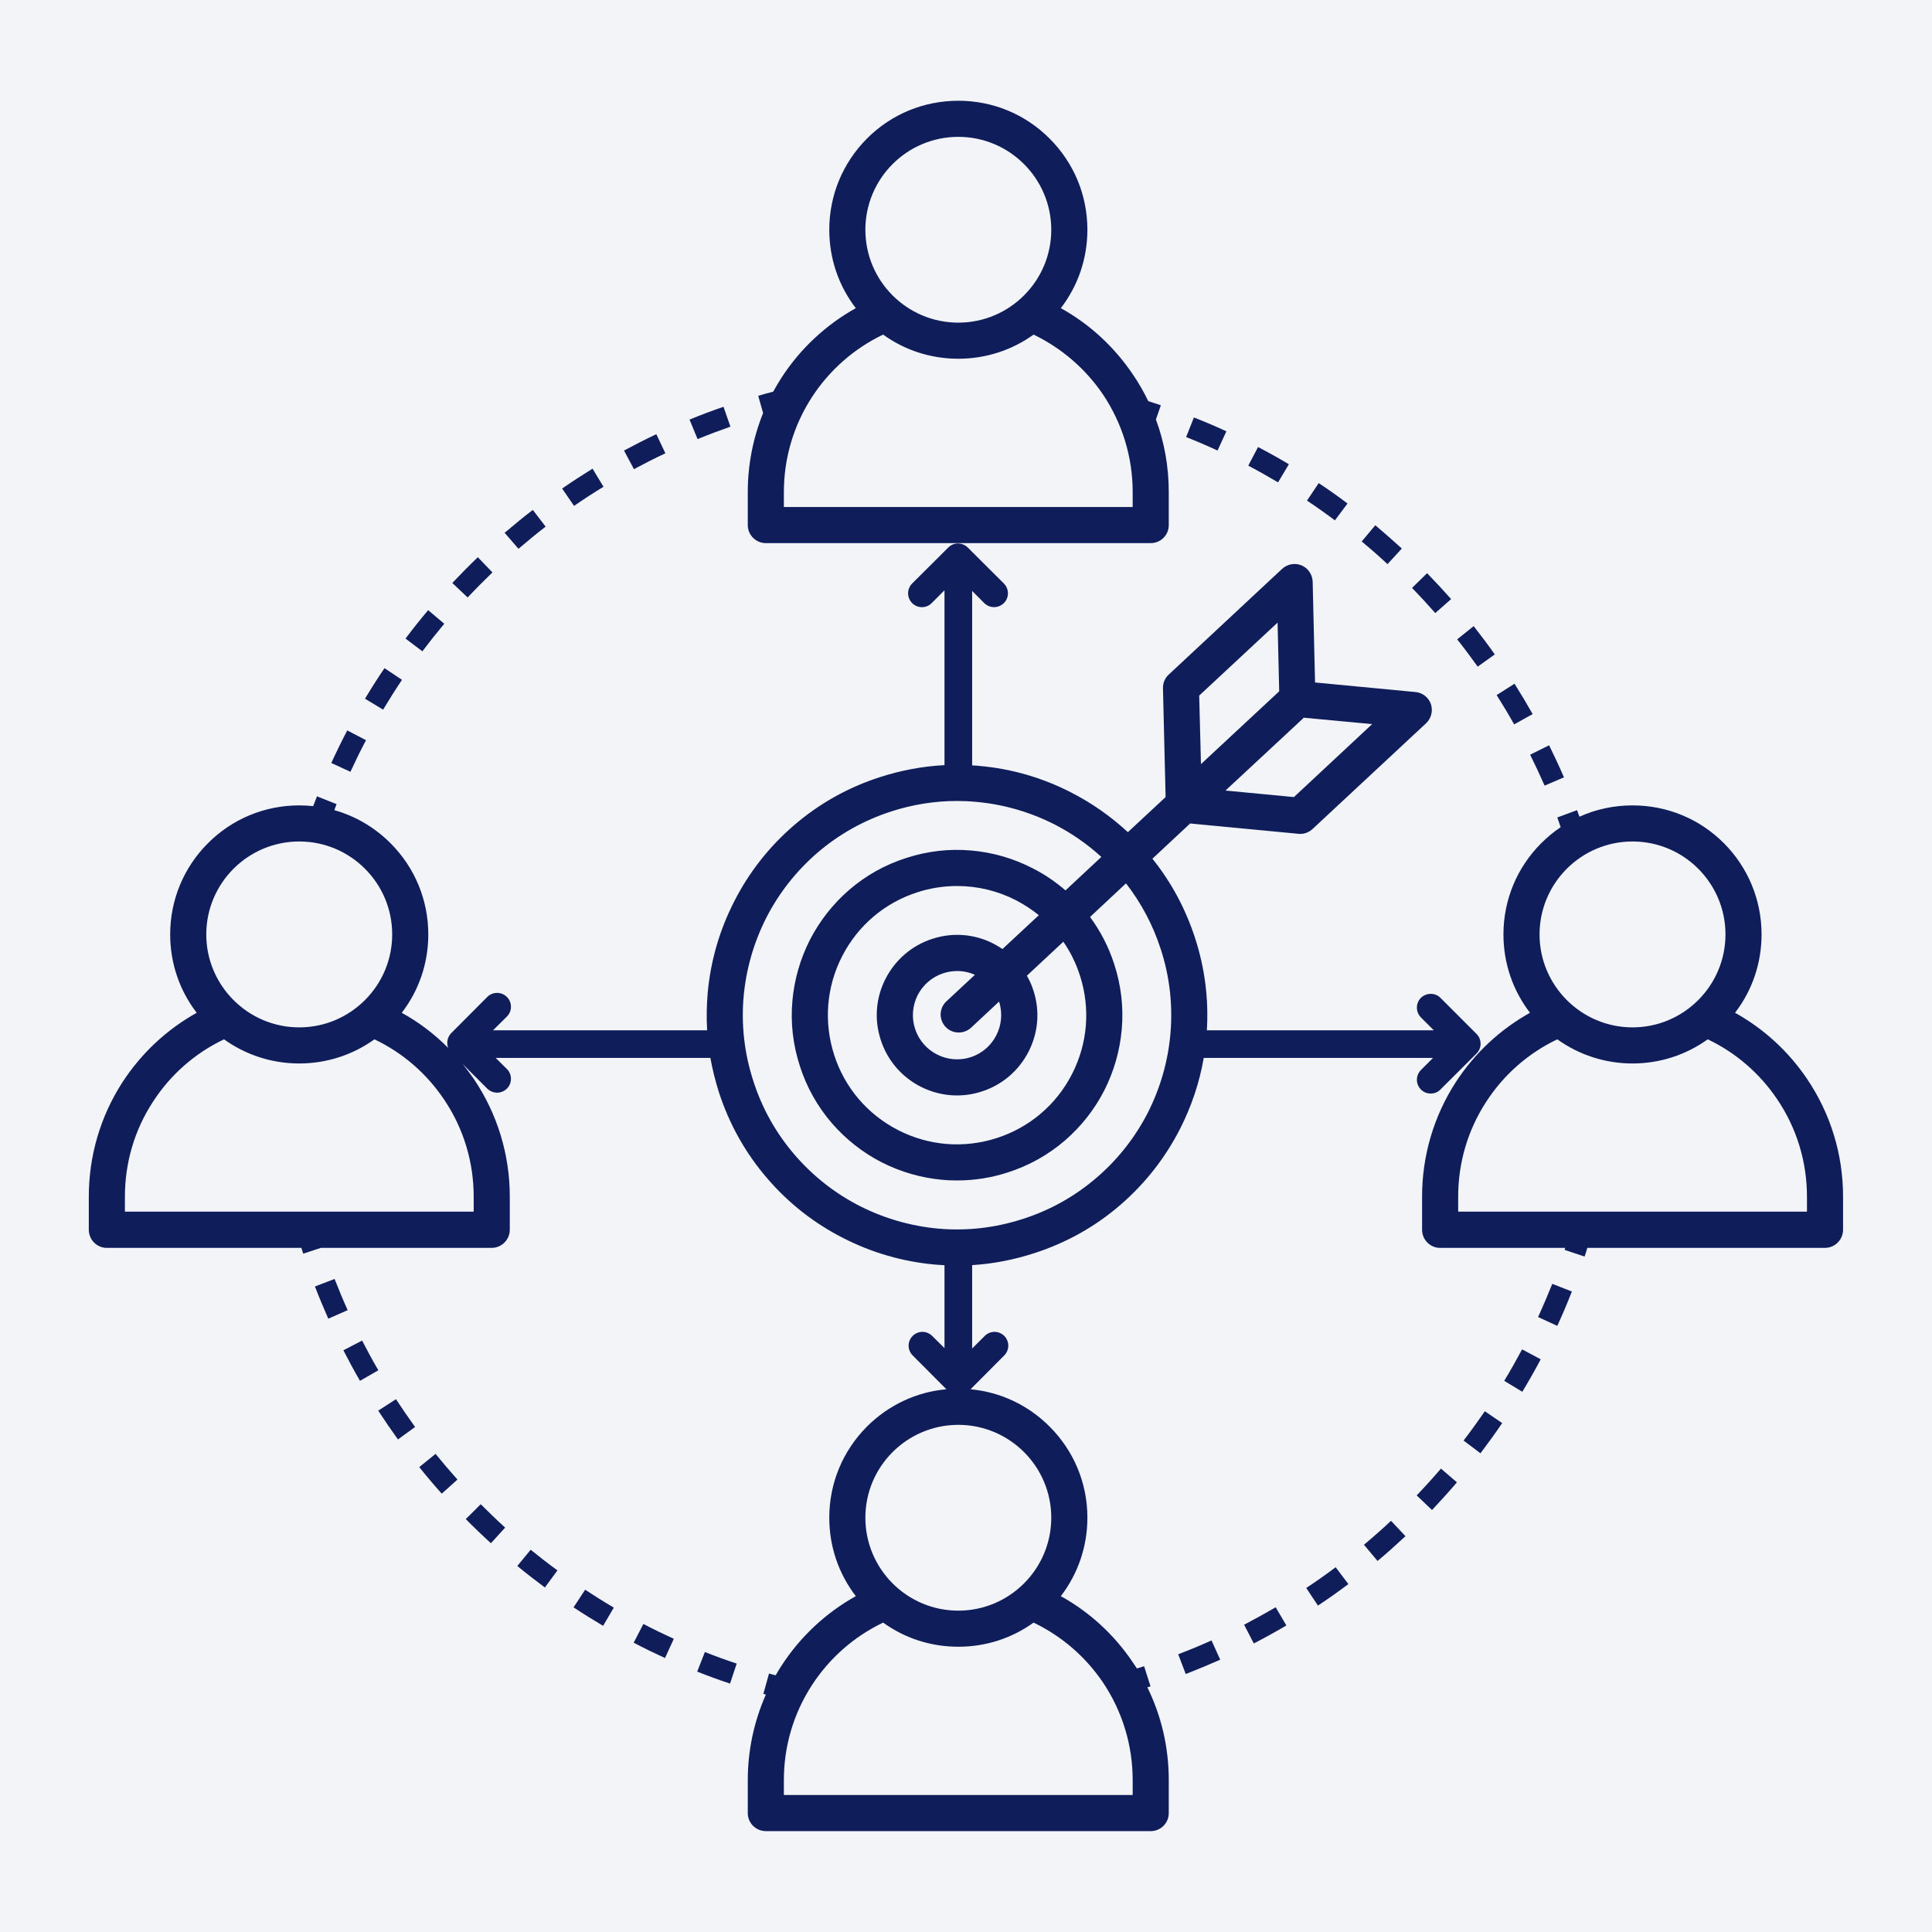 <svg xmlns="http://www.w3.org/2000/svg" xmlns:xlink="http://www.w3.org/1999/xlink" width="80" zoomAndPan="magnify" viewBox="0 0 60 60" height="80" preserveAspectRatio="xMidYMid meet" version="1.0"><defs><clipPath id="01812451bd"><path d="M 44 25 L 57.504 25 L 57.504 40 L 44 40 Z M 44 25 " clip-rule="nonzero"/></clipPath><clipPath id="1dd9103176"><path d="M 23 3.125 L 37 3.125 L 37 17 L 23 17 Z M 23 3.125 " clip-rule="nonzero"/></clipPath><clipPath id="ff62ecca3e"><path d="M 2.754 16 L 46 16 L 46 57 L 2.754 57 Z M 2.754 16 " clip-rule="nonzero"/></clipPath></defs><rect x="-6" width="72" fill="#ffffff" y="-6" height="72" fill-opacity="1"/><rect x="-6" width="72" fill="#f2f4f8" y="-6" height="72" fill-opacity="1"/><g clip-path="url(#01812451bd)"><path fill="#0f1e5b" d="M 56.121 33.508 C 55.543 32.652 54.777 31.949 53.883 31.453 C 54.418 30.758 54.707 29.91 54.707 29.02 C 54.707 27.949 54.289 26.941 53.535 26.184 C 52.777 25.426 51.77 25.012 50.699 25.012 C 50.121 25.012 49.562 25.133 49.051 25.363 C 49.027 25.297 49 25.227 48.977 25.16 L 48.363 25.387 C 48.398 25.484 48.434 25.586 48.469 25.688 C 48.254 25.832 48.055 25.996 47.867 26.184 C 47.109 26.941 46.691 27.949 46.691 29.02 C 46.691 29.91 46.98 30.758 47.516 31.453 C 46.582 31.973 45.793 32.711 45.207 33.613 C 44.523 34.672 44.164 35.898 44.164 37.164 L 44.164 38.191 C 44.164 38.5 44.414 38.754 44.723 38.754 L 48.609 38.754 C 48.602 38.773 48.598 38.793 48.59 38.816 L 49.211 39.023 C 49.242 38.934 49.27 38.844 49.297 38.754 L 56.676 38.754 C 56.984 38.754 57.238 38.5 57.238 38.191 L 57.238 37.164 C 57.238 35.852 56.852 34.59 56.121 33.508 Z M 50.699 26.133 C 52.293 26.133 53.586 27.426 53.586 29.02 C 53.586 30.609 52.293 31.906 50.699 31.906 C 49.109 31.906 47.812 30.609 47.812 29.02 C 47.812 27.426 49.109 26.133 50.699 26.133 Z M 56.117 37.629 L 45.285 37.629 L 45.285 37.164 C 45.285 36.113 45.582 35.098 46.152 34.223 C 46.695 33.379 47.461 32.707 48.363 32.277 C 49.039 32.762 49.852 33.027 50.699 33.027 C 51.551 33.027 52.359 32.762 53.035 32.277 C 53.906 32.691 54.648 33.332 55.191 34.137 C 55.797 35.031 56.117 36.078 56.117 37.164 Z M 56.117 37.629 " fill-opacity="1" fill-rule="nonzero"/></g><g clip-path="url(#1dd9103176)"><path fill="#0f1e5b" d="M 23.785 16.867 L 35.738 16.867 C 36.047 16.867 36.297 16.617 36.297 16.309 L 36.297 15.281 C 36.297 14.504 36.164 13.742 35.898 13.027 L 36.051 12.586 C 35.922 12.543 35.789 12.5 35.66 12.457 C 35.52 12.168 35.363 11.891 35.18 11.625 C 34.602 10.77 33.84 10.066 32.945 9.57 C 33.48 8.875 33.77 8.027 33.77 7.137 C 33.77 6.062 33.352 5.059 32.594 4.301 C 31.836 3.543 30.832 3.129 29.762 3.129 C 28.691 3.129 27.684 3.543 26.926 4.301 C 26.172 5.059 25.754 6.062 25.754 7.137 C 25.754 8.027 26.043 8.875 26.578 9.57 C 25.645 10.09 24.855 10.828 24.27 11.73 C 24.18 11.871 24.094 12.016 24.012 12.164 C 23.855 12.203 23.699 12.246 23.547 12.293 L 23.699 12.828 C 23.387 13.602 23.223 14.434 23.223 15.277 L 23.223 16.309 C 23.223 16.617 23.477 16.867 23.785 16.867 Z M 29.762 4.25 C 31.352 4.25 32.648 5.543 32.648 7.137 C 32.648 8.727 31.352 10.02 29.762 10.02 C 28.168 10.02 26.875 8.727 26.875 7.137 C 26.875 5.543 28.168 4.25 29.762 4.25 Z M 24.344 15.281 C 24.344 14.23 24.645 13.215 25.211 12.34 C 25.758 11.496 26.523 10.824 27.426 10.391 C 28.102 10.879 28.91 11.141 29.762 11.141 C 30.609 11.141 31.422 10.879 32.098 10.391 C 32.965 10.809 33.707 11.445 34.254 12.25 C 34.855 13.148 35.176 14.195 35.176 15.281 L 35.176 15.746 L 24.344 15.746 Z M 24.344 15.281 " fill-opacity="1" fill-rule="nonzero"/></g><path fill="#0f1e5b" d="M 16.945 16.355 L 16.547 15.836 C 16.25 16.062 15.957 16.305 15.672 16.547 L 16.102 17.043 C 16.375 16.809 16.66 16.574 16.945 16.355 Z M 16.945 16.355 " fill-opacity="1" fill-rule="nonzero"/><path fill="#0f1e5b" d="M 22.684 13.25 L 22.469 12.633 C 22.117 12.754 21.762 12.887 21.414 13.031 L 21.664 13.637 C 21.996 13.5 22.34 13.371 22.684 13.25 Z M 22.684 13.25 " fill-opacity="1" fill-rule="nonzero"/><path fill="#0f1e5b" d="M 12.484 21.113 L 11.941 20.75 C 11.73 21.059 11.527 21.379 11.336 21.699 L 11.898 22.039 C 12.086 21.727 12.281 21.414 12.484 21.113 Z M 12.484 21.113 " fill-opacity="1" fill-rule="nonzero"/><path fill="#0f1e5b" d="M 18.742 15.117 L 18.402 14.555 C 18.082 14.754 17.766 14.957 17.457 15.172 L 17.828 15.711 C 18.125 15.504 18.434 15.305 18.742 15.117 Z M 18.742 15.117 " fill-opacity="1" fill-rule="nonzero"/><path fill="#0f1e5b" d="M 20.664 14.078 L 20.383 13.484 C 20.043 13.645 19.707 13.816 19.379 13.992 L 19.688 14.57 C 20.008 14.398 20.336 14.23 20.664 14.078 Z M 20.664 14.078 " fill-opacity="1" fill-rule="nonzero"/><path fill="#0f1e5b" d="M 15.293 17.777 L 14.84 17.305 C 14.566 17.566 14.301 17.836 14.047 18.105 L 14.523 18.555 C 14.773 18.289 15.031 18.031 15.293 17.777 Z M 15.293 17.777 " fill-opacity="1" fill-rule="nonzero"/><path fill="#0f1e5b" d="M 13.797 19.371 L 13.297 18.949 C 13.055 19.234 12.82 19.531 12.594 19.832 L 13.117 20.227 C 13.336 19.938 13.566 19.648 13.797 19.371 Z M 13.797 19.371 " fill-opacity="1" fill-rule="nonzero"/><path fill="#0f1e5b" d="M 11.367 22.988 L 10.785 22.684 C 10.609 23.016 10.445 23.355 10.289 23.695 L 10.883 23.969 C 11.035 23.641 11.195 23.309 11.367 22.988 Z M 11.367 22.988 " fill-opacity="1" fill-rule="nonzero"/><path fill="#0f1e5b" d="M 19.68 51.016 C 20 51.184 20.328 51.344 20.652 51.492 L 20.926 50.895 C 20.609 50.75 20.293 50.598 19.98 50.434 Z M 19.68 51.016 " fill-opacity="1" fill-rule="nonzero"/><path fill="#0f1e5b" d="M 10.391 39.719 L 9.781 39.953 C 9.91 40.289 10.051 40.625 10.195 40.953 L 10.797 40.688 C 10.652 40.371 10.52 40.043 10.391 39.719 Z M 10.391 39.719 " fill-opacity="1" fill-rule="nonzero"/><path fill="#0f1e5b" d="M 11.246 41.633 L 10.664 41.934 C 10.828 42.254 11 42.574 11.18 42.883 L 11.75 42.555 C 11.574 42.254 11.406 41.945 11.246 41.633 Z M 11.246 41.633 " fill-opacity="1" fill-rule="nonzero"/><path fill="#0f1e5b" d="M 21.652 51.914 C 21.988 52.047 22.328 52.172 22.672 52.285 L 22.879 51.664 C 22.547 51.555 22.215 51.434 21.891 51.305 Z M 21.652 51.914 " fill-opacity="1" fill-rule="nonzero"/><path fill="#0f1e5b" d="M 17.812 49.918 C 18.113 50.117 18.422 50.309 18.73 50.492 L 19.062 49.926 C 18.762 49.75 18.465 49.562 18.172 49.371 Z M 17.812 49.918 " fill-opacity="1" fill-rule="nonzero"/><path fill="#0f1e5b" d="M 13.02 45.562 C 13.246 45.844 13.48 46.121 13.719 46.387 L 14.207 45.949 C 13.977 45.691 13.746 45.422 13.527 45.152 Z M 13.02 45.562 " fill-opacity="1" fill-rule="nonzero"/><path fill="#0f1e5b" d="M 11.746 43.809 C 11.941 44.109 12.148 44.41 12.359 44.703 L 12.891 44.316 C 12.688 44.035 12.488 43.742 12.297 43.453 Z M 11.746 43.809 " fill-opacity="1" fill-rule="nonzero"/><path fill="#0f1e5b" d="M 14.93 46.715 L 14.465 47.176 C 14.719 47.434 14.98 47.684 15.246 47.926 L 15.688 47.441 C 15.43 47.207 15.176 46.961 14.93 46.715 Z M 14.93 46.715 " fill-opacity="1" fill-rule="nonzero"/><path fill="#0f1e5b" d="M 16.066 48.633 C 16.344 48.863 16.633 49.086 16.922 49.301 L 17.312 48.77 C 17.031 48.566 16.754 48.348 16.48 48.129 Z M 16.066 48.633 " fill-opacity="1" fill-rule="nonzero"/><path fill="#0f1e5b" d="M 45.453 44.738 L 45.977 45.133 C 46.207 44.828 46.438 44.512 46.652 44.195 L 46.113 43.828 C 45.902 44.133 45.68 44.441 45.453 44.738 Z M 45.453 44.738 " fill-opacity="1" fill-rule="nonzero"/><path fill="#0f1e5b" d="M 42.359 47.973 L 42.781 48.477 C 43.078 48.23 43.367 47.969 43.648 47.707 L 43.199 47.23 C 42.93 47.484 42.645 47.734 42.359 47.973 Z M 42.359 47.973 " fill-opacity="1" fill-rule="nonzero"/><path fill="#0f1e5b" d="M 47.766 40.902 L 48.363 41.176 C 48.523 40.828 48.676 40.469 48.816 40.109 L 48.207 39.871 C 48.07 40.215 47.922 40.562 47.766 40.902 Z M 47.766 40.902 " fill-opacity="1" fill-rule="nonzero"/><path fill="#0f1e5b" d="M 46.715 42.883 L 47.277 43.223 C 47.477 42.891 47.668 42.555 47.848 42.215 L 47.27 41.906 C 47.094 42.234 46.91 42.562 46.715 42.883 Z M 46.715 42.883 " fill-opacity="1" fill-rule="nonzero"/><path fill="#0f1e5b" d="M 43.996 46.441 L 44.473 46.895 C 44.734 46.617 44.996 46.328 45.246 46.035 L 44.75 45.609 C 44.508 45.891 44.254 46.172 43.996 46.441 Z M 43.996 46.441 " fill-opacity="1" fill-rule="nonzero"/><path fill="#0f1e5b" d="M 36.59 51.375 L 36.824 51.988 C 37.184 51.848 37.543 51.699 37.895 51.543 L 37.625 50.945 C 37.285 51.098 36.938 51.242 36.59 51.375 Z M 36.59 51.375 " fill-opacity="1" fill-rule="nonzero"/><path fill="#0f1e5b" d="M 38.637 50.457 L 38.938 51.039 C 39.277 50.863 39.617 50.676 39.949 50.48 L 39.617 49.914 C 39.297 50.102 38.965 50.285 38.637 50.457 Z M 38.637 50.457 " fill-opacity="1" fill-rule="nonzero"/><path fill="#0f1e5b" d="M 40.566 49.316 L 40.93 49.863 C 41.25 49.652 41.566 49.426 41.875 49.195 L 41.48 48.672 C 41.184 48.895 40.875 49.113 40.566 49.316 Z M 40.566 49.316 " fill-opacity="1" fill-rule="nonzero"/><g clip-path="url(#ff62ecca3e)"><path fill="#0f1e5b" d="M 35.73 52.371 L 35.531 51.746 C 35.457 51.77 35.383 51.793 35.309 51.816 C 35.266 51.754 35.223 51.688 35.18 51.625 C 34.602 50.766 33.84 50.066 32.945 49.57 C 33.48 48.871 33.77 48.027 33.77 47.133 C 33.77 46.062 33.352 45.059 32.594 44.301 C 31.926 43.633 31.066 43.23 30.141 43.145 L 31.188 42.094 C 31.355 41.926 31.355 41.656 31.188 41.488 C 31.02 41.32 30.75 41.32 30.582 41.488 L 30.191 41.879 L 30.191 39.289 C 30.84 39.25 31.48 39.125 32.109 38.922 C 33.109 38.602 34.016 38.094 34.801 37.414 C 35.562 36.754 36.18 35.969 36.641 35.07 C 37 34.367 37.25 33.625 37.383 32.855 L 44.504 32.855 L 44.129 33.23 C 43.961 33.398 43.961 33.668 44.129 33.836 C 44.211 33.922 44.324 33.961 44.434 33.961 C 44.543 33.961 44.652 33.922 44.734 33.836 L 45.855 32.719 C 46.023 32.551 46.023 32.277 45.855 32.109 L 44.734 30.988 C 44.57 30.824 44.297 30.824 44.129 30.988 C 43.961 31.156 43.961 31.43 44.129 31.598 L 44.527 31.996 L 37.48 31.996 C 37.539 31.031 37.418 30.07 37.117 29.141 C 36.824 28.234 36.379 27.402 35.789 26.668 L 36.961 25.574 L 40.328 25.895 C 40.344 25.895 40.363 25.898 40.379 25.898 C 40.52 25.898 40.656 25.844 40.762 25.746 L 44.289 22.461 C 44.449 22.309 44.508 22.078 44.438 21.867 C 44.367 21.66 44.18 21.512 43.961 21.492 L 40.84 21.195 L 40.766 18.062 C 40.758 17.844 40.625 17.645 40.422 17.559 C 40.219 17.473 39.984 17.516 39.82 17.664 L 36.293 20.953 C 36.176 21.062 36.113 21.215 36.117 21.375 L 36.199 24.754 L 35.027 25.844 C 34.5 25.355 33.91 24.941 33.262 24.609 C 32.363 24.148 31.402 23.871 30.402 23.785 C 30.332 23.777 30.262 23.773 30.191 23.77 L 30.191 18.352 L 30.566 18.73 C 30.652 18.812 30.762 18.855 30.871 18.855 C 30.98 18.855 31.09 18.812 31.176 18.73 C 31.344 18.562 31.344 18.289 31.176 18.121 L 30.055 17.004 C 29.887 16.836 29.613 16.836 29.449 17.004 L 28.328 18.121 C 28.16 18.289 28.16 18.562 28.328 18.73 C 28.496 18.898 28.77 18.898 28.934 18.73 L 29.332 18.332 L 29.332 23.762 C 28.656 23.797 27.988 23.922 27.332 24.133 C 26.336 24.453 25.43 24.961 24.641 25.645 C 23.883 26.301 23.262 27.09 22.805 27.988 C 22.344 28.887 22.066 29.848 21.977 30.848 C 21.945 31.234 21.938 31.617 21.961 31.996 L 15.312 31.996 L 15.742 31.57 C 15.91 31.402 15.91 31.129 15.742 30.961 C 15.574 30.793 15.301 30.793 15.133 30.961 L 14.016 32.082 C 13.891 32.207 13.859 32.391 13.918 32.543 C 13.492 32.113 13.008 31.746 12.477 31.453 C 13.012 30.758 13.301 29.91 13.301 29.02 C 13.301 27.949 12.883 26.941 12.125 26.184 C 11.633 25.691 11.035 25.344 10.383 25.16 C 10.406 25.098 10.43 25.035 10.453 24.973 L 9.844 24.73 C 9.805 24.832 9.766 24.934 9.727 25.035 C 9.586 25.02 9.441 25.012 9.293 25.012 C 8.223 25.012 7.215 25.43 6.461 26.184 C 5.703 26.941 5.285 27.949 5.285 29.02 C 5.285 29.91 5.574 30.758 6.109 31.453 C 5.176 31.973 4.387 32.711 3.801 33.613 C 3.117 34.672 2.758 35.898 2.758 37.164 L 2.758 38.191 C 2.758 38.5 3.008 38.754 3.316 38.754 L 9.359 38.754 C 9.379 38.812 9.398 38.871 9.418 38.934 L 9.965 38.754 L 15.27 38.754 C 15.578 38.754 15.832 38.5 15.832 38.191 L 15.832 37.164 C 15.832 35.852 15.445 34.59 14.715 33.508 C 14.605 33.348 14.488 33.191 14.367 33.043 L 15.133 33.809 C 15.219 33.891 15.328 33.934 15.438 33.934 C 15.547 33.934 15.656 33.891 15.742 33.809 C 15.91 33.641 15.91 33.367 15.742 33.199 L 15.395 32.855 L 22.062 32.855 C 22.125 33.211 22.215 33.566 22.324 33.914 C 22.648 34.914 23.156 35.82 23.836 36.605 C 24.492 37.367 25.281 37.988 26.18 38.445 C 27.078 38.906 28.043 39.184 29.043 39.273 C 29.141 39.281 29.234 39.285 29.332 39.293 L 29.332 41.867 L 28.949 41.488 C 28.781 41.32 28.512 41.32 28.344 41.488 C 28.176 41.656 28.176 41.926 28.344 42.094 L 29.391 43.145 C 28.461 43.227 27.598 43.633 26.926 44.301 C 26.172 45.059 25.754 46.062 25.754 47.133 C 25.754 48.027 26.043 48.871 26.578 49.57 C 25.645 50.09 24.855 50.828 24.27 51.73 C 24.207 51.828 24.145 51.926 24.09 52.027 C 24.02 52.012 23.949 51.992 23.883 51.973 L 23.707 52.605 C 23.734 52.613 23.758 52.617 23.785 52.625 C 23.418 53.457 23.223 54.359 23.223 55.277 L 23.223 56.309 C 23.223 56.617 23.477 56.867 23.785 56.867 L 35.738 56.867 C 36.047 56.867 36.297 56.617 36.297 56.309 L 36.297 55.277 C 36.297 54.273 36.07 53.293 35.633 52.402 C 35.664 52.391 35.699 52.383 35.73 52.371 Z M 9.293 26.133 C 10.887 26.133 12.18 27.426 12.18 29.02 C 12.18 30.609 10.887 31.906 9.293 31.906 C 7.703 31.906 6.406 30.609 6.406 29.02 C 6.406 27.426 7.703 26.133 9.293 26.133 Z M 14.711 37.629 L 3.879 37.629 L 3.879 37.164 C 3.879 36.113 4.176 35.098 4.746 34.223 C 5.289 33.379 6.055 32.707 6.957 32.277 C 7.633 32.762 8.445 33.027 9.293 33.027 C 10.145 33.027 10.953 32.762 11.629 32.277 C 12.5 32.691 13.242 33.332 13.785 34.137 C 14.391 35.031 14.711 36.078 14.711 37.164 Z M 40.184 24.754 L 38.059 24.551 L 40.441 22.336 L 40.488 22.289 L 42.613 22.488 Z M 39.676 19.336 L 39.727 21.469 L 37.297 23.73 L 37.242 21.602 Z M 26.691 37.449 C 25.922 37.055 25.25 36.523 24.688 35.875 C 24.105 35.199 23.668 34.426 23.395 33.57 C 23.117 32.715 23.016 31.832 23.094 30.949 C 23.172 30.09 23.41 29.266 23.801 28.496 C 24.195 27.727 24.727 27.055 25.375 26.492 C 26.051 25.91 26.824 25.477 27.68 25.199 C 28.348 24.984 29.031 24.875 29.723 24.875 C 29.914 24.875 30.109 24.883 30.305 24.902 C 31.16 24.977 31.984 25.215 32.754 25.605 C 33.285 25.879 33.77 26.215 34.203 26.613 L 33.09 27.652 C 32.777 27.383 32.434 27.148 32.062 26.961 C 31.469 26.656 30.832 26.473 30.172 26.414 C 29.484 26.352 28.805 26.43 28.145 26.645 C 27.484 26.855 26.887 27.191 26.367 27.641 C 25.867 28.074 25.457 28.598 25.152 29.188 C 24.852 29.781 24.668 30.418 24.609 31.078 C 24.547 31.766 24.625 32.445 24.84 33.105 C 25.051 33.766 25.387 34.363 25.836 34.883 C 26.27 35.383 26.789 35.793 27.383 36.098 C 27.977 36.398 28.613 36.582 29.273 36.641 C 29.426 36.656 29.574 36.66 29.723 36.66 C 30.258 36.66 30.785 36.578 31.301 36.41 C 31.957 36.199 32.559 35.863 33.078 35.414 C 33.578 34.98 33.988 34.461 34.293 33.867 C 34.594 33.273 34.777 32.637 34.836 31.977 C 34.898 31.293 34.82 30.609 34.605 29.949 C 34.434 29.414 34.18 28.922 33.852 28.477 L 34.969 27.434 C 35.445 28.047 35.809 28.734 36.051 29.484 C 36.328 30.34 36.426 31.223 36.348 32.109 C 36.273 32.965 36.035 33.789 35.645 34.559 C 35.25 35.328 34.719 36 34.07 36.562 C 33.395 37.145 32.621 37.582 31.766 37.855 C 30.91 38.133 30.027 38.234 29.141 38.156 C 28.285 38.078 27.461 37.84 26.691 37.449 Z M 33.539 30.297 C 33.867 31.316 33.781 32.402 33.293 33.355 C 32.805 34.309 31.973 35.016 30.953 35.344 C 29.934 35.672 28.848 35.586 27.895 35.098 C 26.941 34.609 26.234 33.781 25.906 32.762 C 25.578 31.742 25.664 30.652 26.152 29.699 C 26.641 28.746 27.469 28.039 28.488 27.711 C 28.895 27.578 29.312 27.516 29.727 27.516 C 30.355 27.516 30.977 27.664 31.551 27.957 C 31.805 28.09 32.043 28.246 32.262 28.422 L 31.133 29.473 C 31.047 29.414 30.953 29.359 30.859 29.309 C 30.266 29.004 29.59 28.949 28.957 29.156 C 28.324 29.359 27.809 29.801 27.504 30.391 C 27.199 30.984 27.145 31.66 27.352 32.293 C 27.691 33.348 28.672 34.02 29.723 34.02 C 29.977 34.02 30.234 33.98 30.488 33.898 C 31.121 33.695 31.637 33.254 31.941 32.664 C 32.246 32.07 32.301 31.395 32.094 30.762 C 32.043 30.598 31.973 30.445 31.891 30.301 L 33.023 29.246 C 33.242 29.562 33.418 29.918 33.539 30.297 Z M 31.027 31.105 C 31.258 31.824 30.863 32.602 30.145 32.832 C 30.004 32.879 29.863 32.898 29.723 32.898 C 29.145 32.898 28.605 32.527 28.418 31.949 C 28.305 31.602 28.336 31.23 28.5 30.902 C 28.668 30.578 28.953 30.336 29.301 30.223 C 29.441 30.18 29.582 30.156 29.723 30.156 C 29.914 30.156 30.098 30.195 30.277 30.273 L 29.391 31.098 C 29.164 31.309 29.152 31.66 29.363 31.887 C 29.473 32.008 29.625 32.066 29.773 32.066 C 29.91 32.066 30.047 32.016 30.156 31.918 Z M 29.762 44.25 C 31.352 44.25 32.648 45.543 32.648 47.133 C 32.648 48.727 31.352 50.02 29.762 50.02 C 28.168 50.02 26.875 48.727 26.875 47.133 C 26.875 45.543 28.168 44.25 29.762 44.25 Z M 35.176 55.746 L 24.344 55.746 L 24.344 55.277 C 24.344 54.23 24.645 53.215 25.211 52.34 C 25.758 51.496 26.523 50.824 27.426 50.391 C 28.102 50.879 28.91 51.141 29.762 51.141 C 30.613 51.141 31.422 50.879 32.098 50.391 C 32.969 50.809 33.707 51.445 34.254 52.25 C 34.855 53.148 35.176 54.195 35.176 55.277 Z M 35.176 55.746 " fill-opacity="1" fill-rule="nonzero"/></g><path fill="#0f1e5b" d="M 46.422 20.324 C 46.215 20.027 45.992 19.734 45.766 19.445 L 45.254 19.855 C 45.473 20.129 45.684 20.418 45.891 20.703 Z M 46.422 20.324 " fill-opacity="1" fill-rule="nonzero"/><path fill="#0f1e5b" d="M 47.598 22.176 C 47.418 21.859 47.23 21.543 47.035 21.234 L 46.48 21.586 C 46.668 21.883 46.852 22.191 47.023 22.496 Z M 47.598 22.176 " fill-opacity="1" fill-rule="nonzero"/><path fill="#0f1e5b" d="M 47.969 24.398 L 48.57 24.141 C 48.426 23.805 48.27 23.473 48.109 23.145 L 47.52 23.438 C 47.676 23.754 47.828 24.078 47.969 24.398 Z M 47.969 24.398 " fill-opacity="1" fill-rule="nonzero"/><path fill="#0f1e5b" d="M 45.066 18.605 C 44.824 18.332 44.574 18.062 44.32 17.801 L 43.852 18.258 C 44.098 18.512 44.34 18.773 44.574 19.039 Z M 45.066 18.605 " fill-opacity="1" fill-rule="nonzero"/><path fill="#0f1e5b" d="M 40.027 14.418 C 39.715 14.23 39.391 14.051 39.07 13.883 L 38.766 14.461 C 39.078 14.625 39.387 14.801 39.691 14.98 Z M 40.027 14.418 " fill-opacity="1" fill-rule="nonzero"/><path fill="#0f1e5b" d="M 43.535 17.035 C 43.266 16.789 42.988 16.547 42.711 16.312 L 42.289 16.816 C 42.562 17.043 42.832 17.277 43.09 17.52 Z M 43.535 17.035 " fill-opacity="1" fill-rule="nonzero"/><path fill="#0f1e5b" d="M 38.086 13.395 C 37.758 13.242 37.418 13.098 37.078 12.965 L 36.836 13.574 C 37.164 13.703 37.492 13.844 37.812 13.992 Z M 38.086 13.395 " fill-opacity="1" fill-rule="nonzero"/><path fill="#0f1e5b" d="M 41.848 15.637 C 41.559 15.418 41.258 15.203 40.953 15.004 L 40.59 15.547 C 40.883 15.742 41.176 15.949 41.457 16.16 Z M 41.848 15.637 " fill-opacity="1" fill-rule="nonzero"/></svg>